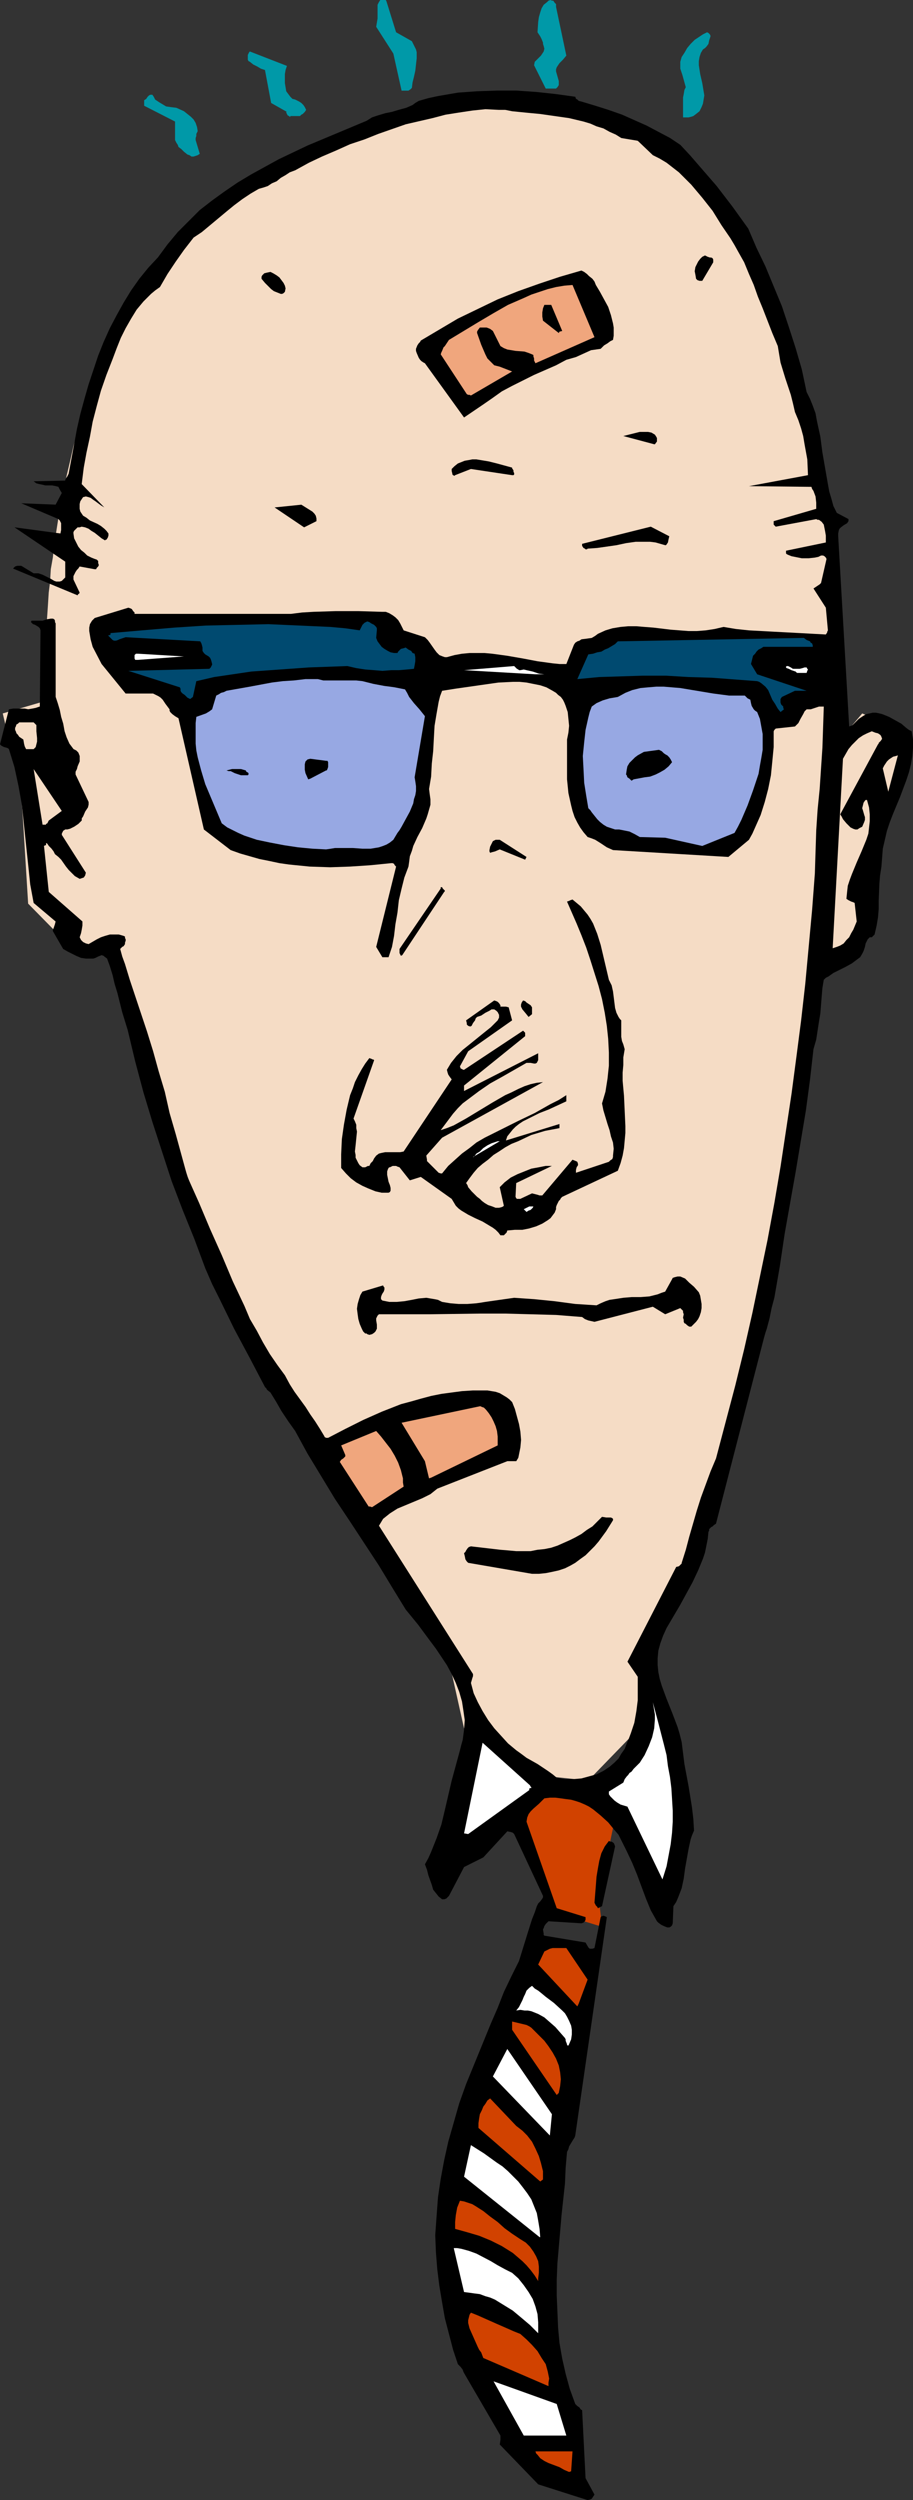 <?xml version="1.0" encoding="UTF-8" standalone="no"?>
<svg
   version="1.0"
   width="56.877mm"
   height="155.668mm"
   id="svg55"
   sodipodi:docname="Shaving Accident.wmf"
   xmlns:inkscape="http://www.inkscape.org/namespaces/inkscape"
   xmlns:sodipodi="http://sodipodi.sourceforge.net/DTD/sodipodi-0.dtd"
   xmlns="http://www.w3.org/2000/svg"
   xmlns:svg="http://www.w3.org/2000/svg">
  <rect width="100%" height="100%" fill="#333333" stroke="none"/>
  <sodipodi:namedview
     id="namedview55"
     pagecolor="#ffffff"
     bordercolor="#000000"
     borderopacity="0.25"
     inkscape:showpageshadow="2"
     inkscape:pageopacity="0.0"
     inkscape:pagecheckerboard="0"
     inkscape:deskcolor="#d1d1d1"
     inkscape:document-units="mm" />
  <defs
     id="defs1">
    <pattern
       id="WMFhbasepattern"
       patternUnits="userSpaceOnUse"
       width="6"
       height="6"
       x="0"
       y="0" />
  </defs>
  <path
     style="fill:#d14200;fill-opacity:1;fill-rule:evenodd;stroke:none"
     d="m 130.112,449.87 11.637,3.555 -0.808,-7.11 3.879,-18.421 -13.254,-7.11 -6.95,2.909 -3.071,4.686 z"
     id="path1" />
  <path
     style="fill:#f5dcc5;fill-opacity:1;fill-rule:evenodd;stroke:none"
     d="m 11.152,164.823 -10.506,3.07 4.364,18.583 1.616,26.178 9.213,9.372 10.829,1.454 v 0 0.162 l 0.162,0.323 0.162,0.485 0.162,0.485 0.162,0.485 0.162,0.646 0.323,0.808 0.162,0.808 0.323,0.97 0.323,1.131 0.323,1.131 0.485,1.131 0.323,1.293 0.97,2.747 0.97,3.07 0.97,3.232 1.131,3.393 1.131,3.555 1.293,3.878 1.293,3.878 1.293,4.04 1.293,4.04 5.819,16.644 2.909,8.08 1.455,4.04 1.455,3.717 1.455,3.717 1.293,3.555 1.293,3.232 1.293,3.07 1.293,2.747 1.293,2.424 0.485,1.293 0.485,0.97 0.485,0.97 0.647,0.97 0.97,1.778 1.293,2.101 1.293,2.101 1.455,2.424 1.455,2.424 1.616,2.747 1.616,2.585 1.778,2.909 3.556,5.817 3.717,6.14 3.717,6.14 3.879,5.979 1.778,2.909 1.778,2.747 1.616,2.909 1.778,2.585 1.616,2.585 1.455,2.424 1.293,2.262 1.293,2.101 1.293,1.939 1.131,1.616 0.808,1.616 0.808,1.131 0.323,0.646 0.323,0.323 0.162,0.485 0.323,0.323 0.162,0.323 v 0.162 h 0.162 v 0.162 l 3.071,13.735 15.355,10.827 13.9,1.454 10.506,-10.827 3.233,-16.805 1.616,-10.665 12.284,-23.269 19.719,-86.128 6.304,-43.306 10.829,-9.372 v -18.26 l 7.435,-16.967 V 171.125 l -7.435,-3.232 -7.92,9.372 v -24.723 l 1.616,-30.864 v 0 l -0.162,-0.162 v -0.323 l -0.162,-0.323 v -0.485 l -0.162,-0.485 -0.162,-0.646 -0.162,-0.646 -0.323,-0.808 -0.162,-0.808 -0.323,-0.97 -0.162,-0.97 -0.647,-2.262 -0.647,-2.585 -0.808,-2.585 -0.808,-2.909 -0.97,-3.07 -0.808,-3.232 -1.131,-3.393 -0.97,-3.393 -2.424,-6.948 -2.263,-7.272 -2.586,-7.11 -1.455,-3.393 -1.293,-3.232 -1.293,-3.232 -1.455,-3.07 -1.293,-2.747 -1.455,-2.747 -1.293,-2.424 -1.455,-2.101 -1.293,-1.939 -0.647,-0.808 -0.647,-0.808 -0.647,-0.646 -0.808,-0.485 -0.647,-0.485 -0.647,-0.485 -2.586,-1.454 -2.748,-1.616 -2.748,-1.778 -2.909,-1.778 -5.98,-3.393 -3.071,-1.616 -2.909,-1.616 -3.071,-1.454 -3.071,-1.293 -2.909,-1.131 -2.909,-0.97 -2.909,-0.485 -1.455,-0.162 -1.455,-0.162 h -1.293 -1.455 l -1.293,0.162 -1.293,0.162 -5.172,0.97 -5.011,0.97 -5.011,0.808 -2.748,0.485 -2.586,0.646 -2.748,0.485 -2.748,0.808 -2.748,0.808 -2.909,0.97 -3.071,1.131 -3.071,1.131 -3.233,1.454 -3.394,1.616 -3.556,1.778 -3.556,1.778 -3.556,1.939 -3.717,1.939 -3.717,2.262 -3.717,2.424 -3.717,2.747 -1.778,1.454 -1.778,1.454 -1.778,1.616 -1.778,1.778 -1.778,1.778 -1.616,2.101 -1.778,1.939 -1.616,2.262 -1.616,2.262 -1.616,2.424 -1.455,2.585 -1.616,2.585 -1.455,2.909 -1.455,2.909 -1.293,3.232 -1.293,3.232 -1.293,3.555 -1.131,3.717 -1.131,3.717 -0.97,3.717 -0.97,3.555 -0.808,3.555 -0.808,3.393 -0.647,3.393 -0.647,3.393 -0.647,3.232 -0.485,3.07 -0.485,3.07 -0.323,3.07 -0.485,2.747 -0.162,2.909 -0.323,2.585 -0.162,2.585 -0.162,2.424 -0.162,2.262 -0.162,2.262 v 2.101 1.939 5.009 1.454 1.131 1.131 l 0.162,0.97 v 0.808 0.646 0.323 z"
     id="path2" />
  <path
     style="fill:#000000;fill-opacity:1;fill-rule:evenodd;stroke:none"
     d="m 138.355,588.353 0.647,-0.162 0.323,-0.162 0.323,-0.485 0.323,-0.485 -2.101,-3.878 -0.808,-15.998 -0.323,-0.162 -0.323,-0.485 -0.485,-0.323 -0.485,-0.485 -1.293,-3.555 -0.97,-3.555 -0.808,-3.555 -0.647,-3.717 -0.323,-3.555 -0.162,-3.878 -0.162,-3.717 v -3.717 l 0.162,-3.878 0.323,-3.717 0.647,-7.595 0.808,-7.433 0.162,-3.717 0.323,-3.717 0.323,-0.646 0.162,-0.646 0.485,-0.808 0.485,-0.808 0.323,-0.485 0.162,-0.485 7.435,-51.386 -0.323,-0.162 -0.485,-0.162 -0.485,0.162 -0.162,0.162 -1.455,7.272 -0.485,0.162 h -0.323 -0.323 l -0.323,-0.323 -0.647,-1.131 -9.698,-1.616 -0.162,-0.162 v -0.323 l -0.162,-0.97 0.162,-0.323 0.162,-0.485 0.323,-0.485 0.647,-0.646 7.758,0.485 0.485,-0.162 0.323,-0.323 0.162,-0.323 v -0.323 -0.323 l -6.788,-2.101 -7.112,-20.36 0.162,-0.97 0.323,-0.808 0.485,-0.646 0.647,-0.646 1.293,-1.131 0.647,-0.646 0.647,-0.646 1.293,-0.162 h 1.293 l 1.293,0.162 1.131,0.162 1.293,0.162 1.131,0.323 0.97,0.323 1.131,0.485 0.97,0.485 0.97,0.646 1.778,1.454 1.778,1.616 1.455,1.778 0.97,1.131 0.647,1.293 1.293,2.585 1.293,2.747 1.131,2.747 2.101,5.656 1.131,2.747 1.455,2.585 0.323,0.323 0.647,0.485 0.647,0.323 0.808,0.323 h 0.485 l 0.323,-0.162 0.323,-0.323 0.162,-0.485 0.162,-4.04 0.647,-0.97 0.485,-1.131 0.808,-2.101 0.485,-2.262 0.323,-2.424 0.808,-4.525 0.485,-2.262 0.323,-0.97 0.485,-1.131 -0.162,-2.747 -0.323,-2.747 -0.808,-5.009 -0.485,-2.585 -0.485,-2.585 -0.323,-2.585 -0.323,-2.585 -0.485,-1.939 -0.485,-1.616 -1.293,-3.393 -1.293,-3.232 -1.131,-3.07 -0.485,-1.616 -0.323,-1.616 -0.162,-1.616 v -1.616 l 0.162,-1.778 0.485,-1.778 0.647,-1.778 0.808,-1.778 3.233,-5.494 2.909,-5.332 1.293,-2.747 1.131,-2.747 0.485,-1.454 0.323,-1.616 0.323,-1.616 0.162,-1.616 0.162,-0.323 v -0.323 l 0.485,-0.485 0.323,-0.162 0.323,-0.323 0.485,-0.323 11.314,-43.791 0.323,-1.131 0.323,-0.97 0.647,-2.424 0.485,-2.424 0.647,-2.424 1.293,-7.433 1.131,-7.595 2.586,-14.543 2.424,-14.543 0.97,-7.272 0.808,-7.11 0.647,-2.262 0.323,-2.101 0.323,-2.101 0.323,-1.939 0.323,-4.04 0.162,-1.939 0.323,-1.939 0.485,-0.485 0.647,-0.323 1.131,-0.808 2.909,-1.454 1.455,-0.808 1.293,-0.97 0.647,-0.485 0.485,-0.808 0.323,-0.646 0.323,-0.97 0.162,-0.808 0.323,-0.646 0.162,-0.323 0.485,-0.485 h 0.323 0.162 l 0.323,-0.323 0.323,-0.323 0.485,-2.101 0.323,-1.939 0.162,-1.939 v -1.939 l 0.162,-4.04 0.162,-1.939 0.323,-2.101 0.162,-2.101 0.162,-2.101 0.485,-2.101 0.485,-2.101 0.647,-1.939 0.808,-2.101 1.616,-3.878 1.455,-3.878 0.647,-1.939 0.485,-1.939 0.323,-1.939 0.162,-1.939 v -1.939 l -0.323,-1.939 -0.323,-0.162 -0.323,-0.162 -0.647,-0.485 -1.131,-0.97 -1.455,-0.808 -1.455,-0.808 -1.616,-0.646 -0.647,-0.162 -0.808,-0.162 h -0.808 l -0.647,0.162 -0.808,0.162 -0.808,0.485 -0.485,0.323 -0.485,0.323 -0.485,0.485 -0.323,0.323 -0.647,0.646 -0.323,0.162 -0.485,0.162 -2.586,-44.761 v -0.162 -0.485 l 0.162,-0.808 0.162,-0.323 0.323,-0.323 0.647,-0.485 0.808,-0.485 0.323,-0.485 v -0.485 l -2.748,-1.454 -0.808,-1.616 -0.485,-1.778 -0.485,-1.616 -0.323,-1.778 -0.647,-3.717 -0.647,-3.717 -0.485,-3.717 -0.808,-3.717 -0.323,-1.778 -0.647,-1.778 -0.647,-1.616 -0.808,-1.616 -1.131,-5.333 -1.455,-5.009 -1.616,-5.009 -1.616,-4.848 -1.94,-4.686 -1.94,-4.686 -2.101,-4.363 -1.94,-4.525 -3.717,-5.171 -3.717,-4.848 -2.101,-2.424 -2.101,-2.424 -2.101,-2.424 -2.263,-2.424 -2.424,-1.616 -2.748,-1.454 -2.748,-1.454 -2.909,-1.293 -2.909,-1.293 -3.233,-1.131 -3.071,-0.97 -3.233,-0.97 -0.647,-0.162 -0.323,-0.323 -0.323,-0.162 -0.162,-0.485 -4.687,-0.646 -4.526,-0.485 -4.687,-0.323 h -4.526 l -4.687,0.162 -4.526,0.323 -4.687,0.808 -2.263,0.485 -2.263,0.646 -0.808,0.485 -0.647,0.485 -1.455,0.646 -1.778,0.485 -1.616,0.485 -1.616,0.323 -1.616,0.485 -1.455,0.485 -1.293,0.808 -6.95,2.909 -6.95,2.909 -3.394,1.616 -3.394,1.616 -3.233,1.778 -3.233,1.778 -3.233,1.939 -3.071,2.101 -2.909,2.101 -2.909,2.262 -2.586,2.585 -2.586,2.585 -2.424,2.909 -2.263,3.07 -2.263,2.424 -2.101,2.585 -1.94,2.747 -1.778,2.909 -1.616,2.909 -1.616,3.07 -1.455,3.232 -1.293,3.232 -1.131,3.393 -1.131,3.393 -0.97,3.393 -0.97,3.555 -0.808,3.555 -0.647,3.555 -1.293,6.948 -0.323,0.646 -0.323,0.485 -0.162,0.323 v 0.162 l -7.435,0.162 0.647,0.485 0.647,0.162 0.808,0.162 0.647,0.162 h 0.808 0.808 l 0.808,0.162 0.647,0.162 0.162,0.323 0.162,0.323 0.485,0.808 -1.455,2.747 -8.081,-0.323 8.728,3.717 0.323,0.323 0.162,0.323 0.162,0.323 v 0.646 0.97 l -0.162,0.808 -10.829,-1.454 11.961,8.08 v 3.717 l -0.485,0.485 -0.323,0.323 -0.485,0.162 H 13.738 13.254 l -0.485,-0.162 -0.808,-0.485 -0.97,-0.485 -0.97,-0.485 -0.97,-0.323 H 8.566 7.92 L 5.011,133.151 H 4.526 4.041 l -0.485,0.162 -0.485,0.485 15.193,6.302 0.162,-0.323 h 0.162 l 0.162,-0.323 -1.455,-3.07 v -0.808 l 0.323,-0.646 0.162,-0.323 0.323,-0.485 0.323,-0.323 0.323,-0.485 3.556,0.646 h 0.323 l 0.162,-0.323 0.323,-0.323 0.162,-0.323 -0.162,-0.485 v -0.485 l -0.323,-0.323 -0.485,-0.162 -0.808,-0.323 -0.97,-0.485 -0.647,-0.646 -0.808,-0.646 -0.647,-0.808 -0.485,-0.97 -0.485,-0.97 -0.162,-1.131 v -0.323 l 0.162,-0.323 0.323,-0.323 0.485,-0.485 h 0.485 l 0.485,-0.162 0.808,0.162 0.808,0.323 0.647,0.485 0.808,0.485 1.616,1.293 0.808,0.485 0.162,-0.162 h 0.162 l 0.323,-0.485 0.162,-0.485 v -0.485 l -0.485,-0.646 -0.485,-0.485 -0.808,-0.646 -0.808,-0.485 -1.778,-0.808 -0.808,-0.646 -0.808,-0.485 -0.323,-0.485 -0.323,-0.485 -0.162,-0.646 v -0.485 -0.646 l 0.162,-0.646 0.323,-0.485 0.323,-0.485 0.647,-0.162 0.647,0.162 0.485,0.162 0.647,0.485 0.485,0.323 0.647,0.485 0.647,0.485 0.808,0.485 -5.334,-5.494 0.485,-3.878 0.647,-3.555 0.808,-3.717 0.647,-3.555 0.97,-3.717 0.97,-3.555 1.293,-3.717 1.455,-3.717 0.97,-2.585 0.97,-2.424 1.131,-2.262 1.293,-2.262 1.293,-2.101 1.616,-1.939 1.778,-1.778 0.97,-0.808 1.131,-0.808 1.778,-3.07 1.94,-2.909 1.94,-2.747 2.263,-2.909 1.94,-1.293 1.94,-1.616 3.879,-3.232 1.778,-1.454 1.94,-1.454 1.94,-1.293 1.94,-1.131 1.131,-0.323 0.97,-0.323 0.97,-0.646 1.131,-0.485 0.97,-0.808 1.131,-0.646 0.97,-0.646 1.293,-0.485 3.233,-1.778 3.071,-1.454 3.394,-1.454 3.233,-1.454 3.394,-1.131 1.616,-0.646 1.616,-0.646 3.233,-1.131 3.233,-1.131 6.304,-1.454 3.071,-0.808 3.071,-0.485 3.233,-0.485 3.071,-0.323 3.233,0.162 h 1.455 l 1.616,0.323 3.233,0.323 3.394,0.323 3.394,0.485 3.394,0.485 3.394,0.808 1.616,0.485 1.455,0.646 1.616,0.485 1.455,0.808 1.455,0.646 1.293,0.808 3.879,0.646 3.556,3.393 1.616,0.808 1.616,0.97 1.455,1.131 1.455,1.131 1.455,1.454 1.455,1.454 2.586,3.07 2.424,3.07 2.101,3.393 2.101,3.07 0.97,1.616 0.808,1.454 1.455,2.585 1.131,2.747 1.131,2.585 0.97,2.747 1.131,2.747 1.131,2.909 1.131,2.909 1.293,3.07 0.323,1.939 0.323,1.939 1.131,3.717 1.293,3.878 0.485,1.939 0.485,2.101 0.808,1.939 0.647,1.939 0.485,1.778 0.323,1.939 0.323,1.778 0.323,1.778 0.162,3.717 -13.9,2.585 14.708,0.162 0.162,0.485 0.323,0.485 0.485,1.293 0.162,1.454 v 1.454 l -10.021,2.909 v 0.485 0.323 l 0.162,0.162 0.323,0.323 9.536,-1.778 0.323,0.162 h 0.323 l 0.647,0.485 0.485,0.646 0.162,0.808 0.162,0.808 0.162,0.97 v 1.616 l -9.374,1.939 v 0.323 0.323 l 0.162,0.162 0.323,0.162 0.808,0.323 0.808,0.162 1.616,0.323 h 1.616 l 1.455,-0.162 0.808,-0.162 0.647,-0.323 h 0.485 l 0.323,0.162 0.323,0.323 0.162,0.323 -1.293,5.656 -0.323,0.323 -0.485,0.323 -0.97,0.646 2.909,4.525 0.485,5.333 -0.162,0.323 v 0.162 l -0.323,0.485 -5.98,-0.323 -3.071,-0.162 -3.071,-0.162 -5.98,-0.323 -3.071,-0.323 -2.909,-0.485 -2.101,0.485 -2.101,0.323 -2.101,0.162 h -1.94 l -4.202,-0.323 -4.041,-0.485 -2.101,-0.162 -1.94,-0.162 h -1.94 l -1.778,0.162 -1.94,0.323 -1.616,0.485 -1.778,0.808 -0.647,0.485 -0.808,0.485 -1.131,0.162 -1.293,0.162 -0.485,0.323 -0.485,0.162 -0.485,0.323 -0.323,0.485 -1.778,4.525 h -1.616 l -1.616,-0.162 -3.556,-0.485 -3.394,-0.646 -3.717,-0.646 -3.556,-0.485 -1.778,-0.162 h -1.778 -1.778 l -1.778,0.162 -1.778,0.323 -1.778,0.485 h -0.485 l -0.485,-0.162 -0.808,-0.323 -0.647,-0.646 -0.485,-0.646 -1.131,-1.616 -0.485,-0.646 -0.647,-0.646 -5.011,-1.616 -0.808,-1.616 -0.485,-0.808 -0.647,-0.646 -0.647,-0.485 -0.808,-0.485 -0.808,-0.323 H 90.028 L 84.371,143.816 h -5.334 l -5.172,0.162 -2.748,0.162 -2.586,0.323 h -36.852 v -0.323 l -0.323,-0.323 -0.323,-0.485 -0.323,-0.162 -0.485,-0.162 -7.92,2.424 -0.647,0.646 -0.485,0.808 -0.162,0.808 v 0.808 l 0.162,0.97 0.162,0.97 0.485,1.778 2.101,4.04 5.657,6.948 h 6.465 l 0.647,0.323 0.647,0.323 0.485,0.323 0.485,0.485 0.647,0.97 0.97,1.293 v 0.323 l 0.162,0.323 0.485,0.485 0.647,0.485 0.808,0.485 5.98,26.178 6.304,4.848 2.263,0.808 2.263,0.646 2.263,0.646 2.424,0.485 2.263,0.485 2.263,0.323 4.849,0.485 4.849,0.162 4.687,-0.162 4.849,-0.323 4.849,-0.485 h 0.323 l 0.323,0.162 0.162,0.323 0.323,0.323 -4.687,18.906 1.455,2.424 h 1.455 l 0.808,-2.424 0.485,-2.585 0.323,-2.747 0.485,-2.747 0.323,-2.909 0.647,-2.747 0.647,-2.585 0.485,-1.293 0.485,-1.293 0.162,-1.131 0.162,-1.293 0.485,-1.293 0.323,-1.131 0.97,-2.101 1.131,-2.101 0.97,-2.262 0.323,-0.97 0.323,-1.131 0.323,-1.131 v -1.293 l -0.162,-1.131 -0.162,-1.293 0.485,-2.909 0.162,-3.07 0.323,-2.909 0.162,-3.07 0.162,-2.909 0.485,-2.909 0.485,-2.747 0.323,-1.293 0.485,-1.293 3.071,-0.485 3.394,-0.485 3.394,-0.485 3.394,-0.485 3.394,-0.162 h 1.616 l 1.616,0.162 1.616,0.323 1.616,0.323 1.455,0.485 1.455,0.808 0.808,0.485 0.485,0.485 0.647,0.485 0.485,0.646 0.323,0.646 0.323,0.808 0.485,1.454 0.162,1.616 0.162,1.616 -0.162,1.616 -0.323,1.616 v 6.302 3.07 l 0.323,3.232 0.323,1.454 0.323,1.454 0.323,1.293 0.485,1.454 0.647,1.293 0.647,1.131 0.808,1.131 0.97,1.131 0.97,0.323 0.808,0.323 1.293,0.808 1.455,0.97 1.455,0.646 27.154,1.616 4.849,-4.04 0.808,-1.454 0.647,-1.454 1.293,-2.909 0.97,-3.07 0.808,-3.07 0.647,-3.232 0.323,-3.232 0.323,-3.393 v -3.232 -0.323 -0.162 l 0.162,-0.323 0.323,-0.323 4.526,-0.485 0.323,-0.323 0.485,-0.485 0.485,-0.97 0.647,-1.131 0.323,-0.646 0.485,-0.485 h 0.97 l 0.485,-0.162 0.485,-0.162 0.97,-0.323 h 0.485 0.647 l -0.162,4.848 -0.162,4.848 -0.647,9.695 -0.485,4.848 -0.323,4.848 -0.162,5.009 -0.162,5.171 -0.647,8.564 -0.808,8.726 -0.808,8.726 -0.97,8.564 -1.131,8.726 -1.131,8.564 -1.293,8.564 -1.293,8.564 -1.455,8.564 -1.616,8.726 -1.778,8.564 -1.778,8.564 -1.94,8.564 -2.101,8.564 -2.263,8.564 -2.263,8.564 -1.293,3.07 -1.131,3.07 -1.131,3.07 -0.97,3.07 -1.778,6.14 -0.808,3.07 -0.97,3.07 v 0.162 l -0.323,0.323 -0.323,0.323 -0.647,0.162 -11.476,22.3 2.424,3.555 v 2.747 2.747 l -0.323,2.585 -0.485,2.747 -0.808,2.424 -0.485,1.293 -0.485,1.131 -0.485,1.293 -0.808,1.131 -0.647,1.131 -0.97,0.97 -1.131,0.97 -1.455,0.97 -1.616,0.808 -1.778,0.485 -1.778,0.485 -1.94,0.162 h -1.94 l -1.94,-0.323 -0.97,-0.808 -1.131,-0.808 -2.424,-1.616 -2.586,-1.454 -1.293,-0.97 -1.131,-0.808 -1.94,-1.616 -1.616,-1.778 -1.616,-1.778 -1.455,-1.939 -1.293,-2.101 -1.131,-2.101 -0.97,-2.101 -0.647,-2.424 0.323,-1.131 0.162,-0.485 v -0.485 l -22.143,-34.904 0.485,-0.808 0.485,-0.808 0.808,-0.646 0.808,-0.646 1.778,-1.131 1.94,-0.808 1.94,-0.808 1.94,-0.808 1.94,-0.97 0.808,-0.646 0.808,-0.646 16.486,-6.464 h 2.101 l 0.485,-0.808 0.162,-0.808 0.162,-0.808 0.162,-0.808 0.162,-1.778 -0.162,-1.939 -0.323,-1.778 -0.485,-1.778 -0.485,-1.778 -0.647,-1.616 -0.647,-0.646 -0.647,-0.485 -0.808,-0.485 -0.808,-0.485 -0.97,-0.323 -0.97,-0.162 -0.97,-0.162 h -0.97 -2.424 l -2.586,0.162 -2.424,0.323 -2.424,0.323 -2.424,0.485 -2.424,0.646 -2.263,0.646 -2.424,0.646 -4.526,1.778 -4.364,1.939 -4.202,2.101 -4.041,2.101 h -0.162 -0.323 l -0.323,-0.162 -0.162,-0.323 -0.97,-1.616 -1.131,-1.778 -1.131,-1.616 -1.131,-1.778 -2.586,-3.555 -1.131,-1.778 -1.131,-2.101 -1.778,-2.424 -1.778,-2.585 -1.616,-2.747 -1.455,-2.747 -1.616,-2.747 -1.293,-3.07 -2.748,-5.817 -2.586,-6.14 -2.748,-6.14 -2.586,-6.14 -2.748,-6.14 -2.748,-10.019 -1.455,-5.009 -1.131,-5.009 -1.455,-4.848 -1.293,-4.686 -1.455,-4.686 -1.455,-4.363 -1.293,-3.878 -1.293,-3.878 -1.131,-3.717 -0.647,-1.778 -0.485,-1.778 0.323,-0.323 0.162,-0.162 0.323,-0.162 0.323,-0.485 v -0.323 l 0.162,-0.485 v -0.323 l -0.162,-0.323 v -0.323 l -0.323,-0.162 -1.131,-0.323 h -1.131 -0.97 l -1.131,0.323 -0.97,0.323 -0.97,0.485 -1.94,1.131 -0.647,-0.162 -0.647,-0.323 -0.485,-0.485 -0.323,-0.646 0.323,-0.97 0.162,-0.808 0.162,-0.97 v -0.97 l -7.92,-6.948 -1.131,-10.827 0.323,-0.162 h 0.162 v -0.323 -0.162 h 0.162 l 0.162,0.162 0.323,0.485 0.323,0.323 0.323,0.323 0.485,0.646 0.323,0.646 0.808,0.646 0.647,0.646 1.131,1.616 0.647,0.808 0.808,0.808 0.647,0.646 1.131,0.646 0.485,-0.162 0.485,-0.162 0.323,-0.485 0.162,-0.646 -5.657,-8.888 v -0.323 l 0.162,-0.323 0.162,-0.323 0.485,-0.323 h 0.485 l 0.647,-0.162 0.97,-0.485 0.97,-0.646 0.808,-0.808 v -0.485 l 0.323,-0.485 0.485,-1.131 0.647,-0.97 0.162,-0.646 v -0.646 l -3.071,-6.464 v -0.646 l 0.323,-0.646 0.162,-0.646 0.485,-1.131 v -0.646 -0.646 l -0.323,-0.808 -0.162,-0.162 -0.323,-0.323 -0.323,-0.162 -0.323,-0.162 -0.485,-0.646 -0.485,-0.646 -0.647,-1.454 -0.485,-1.454 -0.323,-1.778 -0.485,-1.616 -0.323,-1.616 -0.485,-1.616 -0.485,-1.454 v -17.29 l -0.162,-0.323 v -0.323 l -0.162,-0.323 -0.323,-0.162 h -0.485 l -0.97,0.162 -0.97,0.323 H 7.435 l -0.162,0.323 0.162,0.162 0.323,0.323 0.485,0.162 0.808,0.485 0.323,0.323 0.162,0.485 -0.162,17.937 -0.97,0.323 -0.808,0.162 -0.97,0.162 -0.808,-0.162 H 3.879 3.071 L 2.101,166.924 0,175.165 l 0.162,0.162 0.162,0.162 0.647,0.323 0.647,0.162 0.323,0.162 0.162,0.162 0.647,2.101 0.647,2.101 0.485,2.262 0.485,2.262 0.808,4.525 0.485,4.686 0.485,4.686 0.485,4.525 0.485,4.686 0.808,4.363 5.172,4.363 -0.162,0.646 -0.162,0.485 -0.162,0.485 -0.162,0.323 v 0.323 l 2.424,4.201 1.131,0.646 0.97,0.485 0.97,0.485 1.131,0.485 1.131,0.162 h 1.131 0.647 l 0.485,-0.162 0.647,-0.323 0.808,-0.323 0.485,0.162 0.162,0.162 0.647,0.485 0.647,1.778 0.647,2.101 0.485,2.101 0.647,2.101 1.131,4.525 0.647,2.101 0.647,2.101 1.778,7.433 1.94,7.272 2.101,6.948 2.263,6.948 2.263,6.948 2.586,6.787 2.748,6.787 2.586,6.948 1.616,3.717 1.778,3.555 3.394,6.948 3.717,6.948 3.556,6.787 0.323,0.323 0.162,0.323 0.808,0.646 1.293,2.101 1.293,2.262 1.616,2.424 1.616,2.262 2.909,5.333 3.233,5.332 3.233,5.333 3.556,5.333 6.788,10.342 3.233,5.333 3.071,5.009 1.455,1.778 1.455,1.778 2.748,3.717 1.455,1.939 1.293,1.939 1.293,1.939 1.131,2.101 0.97,2.101 0.808,2.101 0.647,2.262 0.323,2.101 0.323,2.262 -0.162,2.262 -0.323,2.424 -0.323,1.131 -0.323,1.293 -0.97,3.555 -0.97,3.555 -1.616,6.948 -0.808,3.393 -1.131,3.232 -1.293,3.232 -0.647,1.454 -0.808,1.454 0.485,1.293 0.323,1.293 0.808,2.262 0.323,1.131 0.647,0.808 0.647,0.808 0.808,0.646 h 0.485 l 0.485,-0.162 0.323,-0.323 0.323,-0.323 3.556,-6.787 4.526,-2.262 5.657,-6.14 0.808,0.162 0.485,0.162 0.323,0.323 6.788,14.543 v 0.323 l -0.162,0.323 -0.485,0.646 -0.485,0.485 -0.323,0.646 -0.485,1.454 -0.647,1.616 -0.97,3.07 -2.101,6.787 -1.778,3.555 -1.778,3.717 -1.455,3.717 -1.616,3.717 -2.909,7.11 -2.909,7.11 -1.616,4.525 -1.293,4.525 -1.293,4.525 -0.97,4.363 -0.808,4.363 -0.647,4.363 -0.323,4.363 -0.323,4.525 0.162,4.04 0.323,4.04 0.485,3.878 0.647,3.878 0.647,3.717 0.97,3.717 0.97,3.717 1.131,3.393 0.647,0.646 0.485,0.646 0.162,0.485 0.162,0.323 8.566,14.705 v 0.97 l -0.162,1.131 9.051,9.372 z"
     id="path3" />
  <path
     style="fill:#d14200;fill-opacity:1;fill-rule:evenodd;stroke:none"
     d="m 133.991,581.728 0.485,-0.162 0.323,-4.686 h -8.728 l 0.162,0.485 0.323,0.323 0.647,0.808 0.97,0.646 0.97,0.485 2.586,0.97 1.131,0.646 z"
     id="path4" />
  <path
     style="fill:#ffffff;fill-opacity:1;fill-rule:evenodd;stroke:none"
     d="m 123.97,573.164 h 9.374 l -2.263,-7.433 -14.87,-5.332 7.112,12.766 z"
     id="path5" />
  <path
     style="fill:#d14200;fill-opacity:1;fill-rule:evenodd;stroke:none"
     d="m 129.142,561.529 v -0.808 l 0.162,-0.97 -0.162,-0.808 -0.162,-0.808 -0.485,-1.778 -0.97,-1.454 -0.97,-1.616 -1.293,-1.454 -1.293,-1.293 -1.455,-1.293 -1.616,-0.646 -1.455,-0.646 -2.586,-1.131 -2.909,-1.293 -1.455,-0.646 -1.616,-0.646 -0.323,0.485 -0.162,0.646 -0.162,0.646 v 0.646 l 0.162,0.646 0.162,0.646 0.647,1.454 0.647,1.454 0.647,1.454 0.323,0.646 0.485,0.646 0.485,1.293 z"
     id="path6" />
  <path
     style="fill:#ffffff;fill-opacity:1;fill-rule:evenodd;stroke:none"
     d="m 126.717,548.44 v -1.939 l -0.162,-1.939 -0.485,-1.778 -0.647,-1.778 -0.97,-1.616 -1.131,-1.616 -1.293,-1.616 -1.455,-1.293 -1.616,-0.808 -1.778,-0.97 -1.616,-0.97 -3.394,-1.778 -1.778,-0.646 -1.778,-0.485 -0.97,-0.162 h -0.808 l 2.424,10.342 1.293,0.162 1.131,0.162 1.293,0.162 1.293,0.485 1.131,0.323 1.131,0.485 2.101,1.293 2.101,1.293 1.94,1.616 2.101,1.778 1.94,1.939 z"
     id="path7" />
  <path
     style="fill:#d14200;fill-opacity:1;fill-rule:evenodd;stroke:none"
     d="m 126.717,536.159 0.162,-1.293 v -1.454 l -0.162,-1.293 -0.485,-1.131 -0.647,-1.131 -0.808,-1.131 -0.97,-0.97 -1.293,-0.808 -1.94,-1.293 -1.778,-1.293 -1.616,-1.454 -1.778,-1.293 -1.616,-1.293 -1.778,-1.131 -0.808,-0.485 -0.97,-0.323 -0.97,-0.323 -0.97,-0.162 -0.323,0.808 -0.323,0.808 -0.323,1.778 -0.162,1.616 v 1.616 l 2.909,0.808 2.748,0.808 2.748,1.131 2.586,1.293 1.293,0.808 1.293,0.808 1.131,0.97 1.131,0.97 0.97,0.97 0.97,1.131 0.97,1.293 0.808,1.293 z"
     id="path8" />
  <path
     style="fill:#ffffff;fill-opacity:1;fill-rule:evenodd;stroke:none"
     d="m 127.202,526.464 -0.162,-1.939 -0.323,-1.939 -0.323,-1.778 -0.647,-1.616 -0.647,-1.616 -0.97,-1.454 -0.97,-1.293 -1.131,-1.454 -1.131,-1.131 -1.293,-1.293 -1.293,-1.131 -1.455,-0.97 -2.909,-2.101 -3.071,-1.939 -1.616,7.433 17.779,14.22 z"
     id="path9" />
  <path
     style="fill:#d14200;fill-opacity:1;fill-rule:evenodd;stroke:none"
     d="m 127.849,512.89 v -1.939 l -0.485,-1.939 -0.485,-1.616 -0.808,-1.778 -0.808,-1.616 -1.131,-1.454 -1.131,-1.131 -1.455,-1.131 -6.142,-6.464 -0.647,0.485 -0.485,0.808 -0.485,0.646 -0.323,0.808 -0.485,0.97 -0.162,0.97 -0.162,1.131 v 1.131 l 14.547,12.604 z"
     id="path10" />
  <path
     style="fill:#ffffff;fill-opacity:1;fill-rule:evenodd;stroke:none"
     d="m 129.465,502.548 0.485,-5.009 -10.506,-15.351 -3.394,6.464 z"
     id="path11" />
  <path
     style="fill:#d14200;fill-opacity:1;fill-rule:evenodd;stroke:none"
     d="m 131.566,492.53 0.162,-0.808 0.162,-0.808 0.162,-1.616 -0.162,-1.616 -0.323,-1.616 -0.647,-1.616 -0.808,-1.454 -0.97,-1.454 -0.97,-1.293 -1.131,-1.131 -1.131,-1.131 -0.808,-0.808 -0.485,-0.323 -0.647,-0.323 -3.394,-0.808 v 1.939 l 10.506,15.351 z"
     id="path12" />
  <path
     style="fill:#ffffff;fill-opacity:1;fill-rule:evenodd;stroke:none"
     d="m 133.991,481.057 0.485,-1.131 0.162,-1.131 v -1.131 l -0.162,-0.97 -0.485,-1.131 -0.485,-0.97 -0.485,-0.808 -0.647,-0.646 -1.94,-1.778 -1.94,-1.454 -0.97,-0.808 -0.808,-0.646 -0.808,-0.485 -0.323,-0.323 -0.323,-0.323 -0.647,0.485 -0.647,0.646 -0.323,0.808 -0.323,0.646 -0.323,0.808 -0.485,0.97 -0.323,0.646 -0.647,0.808 0.97,-0.162 0.97,0.162 h 0.808 l 0.808,0.162 0.808,0.323 0.808,0.323 1.455,0.808 1.293,1.131 1.293,1.131 2.263,2.585 0.162,0.323 v 0.323 l 0.323,0.808 v 0.162 l 0.162,0.162 h 0.162 z"
     id="path13" />
  <path
     style="fill:#d14200;fill-opacity:1;fill-rule:evenodd;stroke:none"
     d="m 136.254,471.523 2.101,-5.656 -5.011,-7.433 h -1.293 -1.293 -0.647 l -0.647,0.162 -0.647,0.323 -0.647,0.323 -1.455,3.07 9.213,9.857 z"
     id="path14" />
  <path
     style="fill:#000000;fill-opacity:1;fill-rule:evenodd;stroke:none"
     d="m 141.426,448.739 0.323,-0.162 3.071,-14.058 -0.162,-0.485 -0.162,-0.323 -0.485,-0.323 h -0.323 l -0.323,-0.162 -0.97,1.293 -0.808,1.616 -0.485,1.778 -0.323,1.778 -0.323,1.939 -0.162,2.101 -0.323,4.04 0.323,0.646 0.323,0.323 0.162,0.323 v 0 z"
     id="path15" />
  <path
     style="fill:#ffffff;fill-opacity:1;fill-rule:evenodd;stroke:none"
     d="m 156.134,441.79 0.808,-2.585 0.485,-2.585 0.485,-2.585 0.323,-2.747 0.162,-2.585 v -2.585 l -0.162,-2.747 -0.162,-2.585 -0.323,-2.585 -0.485,-2.585 -0.323,-2.585 -0.647,-2.585 -1.293,-5.009 -1.293,-4.848 0.162,0.97 0.162,0.97 0.162,0.97 v 1.131 l -0.162,2.101 -0.485,2.101 -0.808,2.101 -0.97,2.101 -1.131,1.778 -0.808,0.808 -0.647,0.646 -0.485,0.646 -0.485,0.323 -0.323,0.485 -0.323,0.323 -0.485,0.646 -0.323,0.808 -3.394,2.101 v 0.646 l 0.323,0.485 0.485,0.485 0.485,0.485 0.647,0.485 0.808,0.485 1.616,0.485 8.243,17.129 z"
     id="path16" />
  <path
     style="fill:#ffffff;fill-opacity:1;fill-rule:evenodd;stroke:none"
     d="m 110.231,431.61 14.385,-10.342 v -0.323 l 0.162,-0.162 h 0.162 0.162 v -0.162 l -0.162,-0.162 -0.162,-0.323 -11.152,-10.019 -4.364,21.33 z"
     id="path17" />
  <path
     style="fill:#000000;fill-opacity:1;fill-rule:evenodd;stroke:none"
     d="m 125.263,370.367 h 1.616 l 1.616,-0.162 1.616,-0.323 1.455,-0.323 1.455,-0.485 1.293,-0.646 1.131,-0.646 1.293,-0.97 1.131,-0.808 1.131,-1.131 0.97,-0.97 0.97,-1.131 1.778,-2.424 1.616,-2.585 v -0.323 l -0.162,-0.162 -0.323,-0.162 h -0.323 -0.808 l -0.97,-0.162 -1.131,1.131 -1.131,1.131 -1.293,0.808 -1.293,0.97 -1.455,0.808 -1.293,0.646 -1.455,0.646 -1.455,0.646 -1.455,0.485 -1.616,0.323 -1.616,0.162 -1.616,0.323 h -1.616 -1.778 l -1.778,-0.162 -1.94,-0.162 -6.95,-0.808 -0.485,0.162 -0.323,0.323 -0.323,0.485 -0.162,0.323 -0.323,0.323 0.162,0.646 0.162,0.808 0.323,0.485 0.323,0.323 z"
     id="path18" />
  <path
     style="fill:#f0a67d;fill-opacity:1;fill-rule:evenodd;stroke:none"
     d="m 87.603,354.692 7.435,-4.848 -0.162,-0.97 v -0.97 l -0.485,-1.939 -0.647,-1.778 -0.808,-1.616 -0.97,-1.616 -1.131,-1.454 -1.131,-1.454 -1.131,-1.293 -8.243,3.393 0.97,2.262 v 0.323 l -0.162,0.162 -0.323,0.323 -0.485,0.323 -0.323,0.485 6.788,10.503 h 0.323 z"
     id="path19" />
  <path
     style="fill:#f0a67d;fill-opacity:1;fill-rule:evenodd;stroke:none"
     d="m 101.503,347.744 15.678,-7.595 v -0.97 -1.131 l -0.162,-1.293 -0.323,-1.131 -0.485,-1.131 -0.485,-0.97 -0.647,-0.97 -0.647,-0.808 -0.485,-0.485 -0.485,-0.162 -0.323,-0.162 h -0.162 l -18.426,3.878 5.495,9.049 0.97,4.04 z"
     id="path20" />
  <path
     style="fill:#000000;fill-opacity:1;fill-rule:evenodd;stroke:none"
     d="m 86.957,314.133 0.647,-0.162 0.485,-0.323 0.323,-0.323 0.162,-0.323 0.162,-0.323 v -0.97 l -0.162,-0.97 v -0.485 l 0.162,-0.323 0.162,-0.323 0.323,-0.323 H 101.18 l 11.799,-0.162 h 5.98 l 5.98,0.162 5.98,0.162 6.142,0.485 0.647,0.485 0.808,0.323 1.455,0.323 13.739,-3.555 2.909,1.778 3.556,-1.454 0.323,0.323 0.323,0.323 v 0.323 l 0.162,0.485 -0.162,0.808 0.162,0.485 v 0.485 l 0.162,0.323 0.323,0.162 0.323,0.323 0.485,0.323 h 0.485 l 0.323,-0.323 0.323,-0.323 0.485,-0.485 0.485,-0.646 0.323,-0.646 0.323,-0.97 0.162,-0.97 v -0.97 l -0.162,-0.97 -0.162,-0.97 -0.323,-0.808 -1.131,-1.293 -1.131,-0.97 -0.97,-0.97 -1.131,-0.485 h -0.647 l -0.647,0.162 -0.485,0.162 -0.162,0.323 -1.616,2.909 -0.97,0.323 -0.808,0.323 -1.94,0.485 -2.101,0.162 h -2.101 l -1.94,0.162 -2.101,0.323 -1.131,0.162 -0.97,0.323 -1.131,0.485 -0.97,0.485 -5.011,-0.323 -4.849,-0.646 -4.849,-0.485 -4.687,-0.323 -4.526,0.646 -2.263,0.323 -0.97,0.162 -1.131,0.162 -2.101,0.162 h -2.101 l -1.94,-0.162 -1.94,-0.323 -0.97,-0.485 -0.808,-0.162 -0.97,-0.162 -0.97,-0.162 -1.778,0.162 -1.616,0.323 -1.778,0.323 -1.778,0.162 h -1.778 l -0.808,-0.162 -0.808,-0.162 -0.323,-0.323 v -0.162 -0.323 l 0.162,-0.485 0.162,-0.323 0.323,-0.485 0.162,-0.485 v -0.485 l -0.162,-0.162 -0.162,-0.323 -4.849,1.454 -0.485,0.808 -0.323,0.97 -0.323,1.131 -0.162,1.131 0.162,1.293 0.162,1.131 0.323,1.131 0.485,1.131 0.162,0.323 0.162,0.323 0.323,0.323 0.162,0.162 h 0.162 0.162 l 0.162,0.162 z"
     id="path21" />
  <path
     style="fill:#000000;fill-opacity:1;fill-rule:evenodd;stroke:none"
     d="m 117.828,290.702 h 0.485 0.323 l 0.323,-0.323 0.323,-0.323 0.162,-0.485 1.778,-0.162 h 1.778 l 1.616,-0.323 1.616,-0.485 1.455,-0.646 1.293,-0.808 0.647,-0.485 0.485,-0.646 0.485,-0.646 0.323,-0.808 v -0.485 l 0.162,-0.485 0.323,-0.646 0.162,-0.323 0.323,-0.323 0.162,-0.323 0.323,-0.323 13.092,-6.14 0.647,-1.778 0.485,-1.778 0.323,-1.778 0.162,-1.778 0.162,-1.778 v -1.616 l -0.162,-3.555 -0.162,-3.555 -0.323,-3.555 v -1.939 l 0.162,-1.778 v -1.778 l 0.323,-1.939 -0.323,-1.131 -0.323,-0.808 -0.162,-0.97 v -0.808 -1.454 -0.808 -0.808 l -0.323,-0.323 -0.323,-0.485 -0.485,-0.97 -0.323,-1.131 -0.162,-1.293 -0.162,-1.293 -0.162,-1.293 -0.323,-1.454 -0.647,-1.293 -1.293,-5.494 -0.647,-2.747 -0.808,-2.585 -0.97,-2.424 -0.647,-1.131 -0.647,-0.97 -0.808,-0.97 -0.808,-0.97 -0.97,-0.808 -0.97,-0.808 -0.485,0.162 -0.323,0.162 -0.485,0.162 1.131,2.585 1.131,2.585 1.131,2.747 1.131,2.909 0.97,2.909 0.97,3.07 0.97,3.07 0.808,3.07 0.647,3.232 0.485,3.07 0.323,3.07 0.162,3.232 v 3.07 l -0.323,3.07 -0.485,3.07 -0.808,2.747 0.323,1.616 0.485,1.616 0.485,1.616 0.485,1.454 0.323,1.454 0.485,1.454 0.162,1.454 -0.162,1.616 v 0.323 l -0.162,0.485 -0.485,0.323 -0.323,0.323 -7.758,2.585 v -0.485 -0.162 l 0.162,-0.646 0.323,-0.485 v -0.323 l -0.162,-0.485 v 0 l -0.323,-0.162 -0.808,-0.323 -7.112,8.403 h -0.647 l -0.485,-0.162 -0.647,-0.162 -0.647,-0.162 -2.748,1.293 h -0.485 -0.323 l -0.162,-0.162 -0.162,-0.323 0.162,-3.232 8.405,-4.04 h -1.455 l -1.616,0.323 -1.778,0.323 -1.616,0.646 -1.616,0.646 -1.616,0.808 -1.455,1.131 -1.131,1.131 0.97,4.363 -0.162,0.162 -0.323,0.162 -0.647,0.162 h -0.808 l -0.808,-0.323 -0.97,-0.323 -0.808,-0.485 -0.647,-0.485 -0.485,-0.485 -0.647,-0.485 -0.485,-0.485 -0.808,-0.808 -0.808,-0.97 -0.162,-0.485 -0.323,-0.485 0.808,-1.131 0.97,-1.293 0.97,-1.131 1.131,-0.97 1.293,-0.97 1.293,-1.131 1.293,-0.808 1.455,-0.97 1.455,-0.808 1.616,-0.646 3.071,-1.454 3.233,-0.97 3.394,-0.646 v -0.97 l -12.607,3.878 0.323,-0.97 0.647,-0.808 0.647,-0.808 0.647,-0.646 0.808,-0.646 0.97,-0.646 1.94,-0.97 1.94,-0.97 2.101,-0.808 2.101,-0.97 2.101,-0.97 v -1.454 l -1.778,1.131 -1.94,0.97 -3.717,2.101 -4.041,1.939 -3.879,1.939 -3.879,1.939 -1.94,1.131 -1.616,1.293 -1.778,1.293 -1.616,1.454 -1.616,1.454 -1.455,1.778 h -0.323 l -0.485,-0.162 -0.323,-0.323 -0.323,-0.323 -0.485,-0.485 -0.485,-0.485 -0.485,-0.485 -0.485,-0.485 -0.162,-0.162 v -0.323 l -0.162,-0.97 3.717,-4.201 23.76,-13.089 -1.455,0.162 -1.455,0.323 -1.455,0.485 -1.455,0.646 -1.616,0.808 -1.455,0.646 -3.071,1.778 -6.142,3.717 -2.909,1.616 -1.616,0.646 -1.455,0.485 0.97,-1.293 0.97,-1.293 0.97,-1.293 1.131,-1.293 1.131,-1.131 1.293,-0.97 2.586,-1.939 2.586,-1.778 2.909,-1.616 5.657,-3.232 h 0.485 0.485 l 0.808,0.162 h 0.323 l 0.323,-0.162 0.162,-0.323 0.162,-0.323 v -1.616 l -17.456,8.888 v -0.162 -0.162 -0.808 -0.162 L 123.646,243.841 v -0.323 -0.485 l -0.162,-0.162 -0.323,-0.323 -13.9,9.211 h -0.162 l -0.323,-0.162 -0.323,-0.162 -0.162,-0.485 1.94,-3.555 10.344,-7.272 -0.808,-3.07 -0.647,-0.162 h -1.293 v -0.323 l -0.323,-0.485 -0.323,-0.323 -0.323,-0.162 -0.485,-0.162 -6.627,4.686 0.162,0.646 v 0.323 l 0.323,0.323 0.485,0.162 0.323,-0.162 0.162,-0.323 0.162,-0.323 0.485,-0.646 0.162,-0.485 0.323,-0.323 0.485,-0.162 0.485,-0.162 0.97,-0.646 0.97,-0.485 0.485,-0.323 h 0.647 l 0.485,0.323 0.323,0.323 0.162,0.323 0.162,0.323 v 0.323 0.323 l -0.162,0.323 -0.162,0.323 -1.616,1.616 -1.616,1.293 -3.394,2.747 -1.616,1.293 -1.455,1.454 -0.647,0.808 -0.647,0.808 -0.485,0.808 -0.485,0.808 0.162,0.646 0.162,0.485 0.323,0.485 0.485,0.646 -11.314,16.967 -0.808,0.162 h -0.808 -2.748 l -0.808,0.162 -0.647,0.162 -0.647,0.485 -0.485,0.646 -0.323,0.646 -0.485,0.485 -0.323,0.646 h -0.323 l -0.323,0.162 -0.323,0.162 h -0.647 l -0.647,-0.485 -0.323,-0.485 -0.323,-0.646 -0.323,-0.646 v -0.646 l -0.162,-0.808 0.162,-1.454 0.162,-1.616 0.162,-1.616 -0.162,-0.808 v -0.808 l -0.323,-0.808 -0.323,-0.646 4.849,-13.735 -0.162,-0.162 h -0.162 l -0.323,-0.162 -0.485,-0.162 -0.97,1.293 -0.808,1.293 -0.808,1.454 -0.808,1.616 -0.485,1.454 -0.647,1.616 -0.808,3.393 -0.647,3.555 -0.485,3.393 -0.162,3.555 v 3.232 l 1.131,1.293 1.131,1.131 1.293,0.97 1.455,0.808 1.455,0.646 1.616,0.646 1.455,0.323 h 1.616 l 0.323,-0.162 0.162,-0.323 v -0.646 l -0.162,-0.646 -0.323,-0.808 -0.162,-0.808 -0.162,-0.808 v -0.808 l 0.162,-0.485 0.162,-0.323 0.162,-0.162 h 0.162 l 0.647,-0.323 h 0.808 l 0.323,0.162 0.485,0.162 2.424,3.07 2.586,-0.808 7.273,5.171 0.485,0.808 0.485,0.808 0.647,0.646 0.647,0.485 1.616,0.97 1.616,0.808 1.778,0.808 1.616,0.97 0.808,0.485 0.647,0.485 0.647,0.646 z"
     id="path22" />
  <path
     style="fill:#ffffff;fill-opacity:1;fill-rule:evenodd;stroke:none"
     d="m 123.97,285.208 0.485,-0.323 0.485,-0.162 0.323,-0.323 0.162,-0.162 0.162,-0.323 h -0.485 -0.485 l -0.647,0.323 -0.647,0.323 z"
     id="path23" />
  <path
     style="fill:#ffffff;fill-opacity:1;fill-rule:evenodd;stroke:none"
     d="m 111.363,272.281 6.304,-3.717 h -0.485 l -0.485,0.162 -0.97,0.323 -0.97,0.485 -0.97,0.646 -0.808,0.808 -0.808,0.485 -0.485,0.646 -0.162,0.162 z"
     id="path24" />
  <path
     style="fill:#000000;fill-opacity:1;fill-rule:evenodd;stroke:none"
     d="m 125.263,238.67 v -1.616 l -0.323,-0.485 -0.485,-0.323 -0.485,-0.323 -0.323,-0.323 -0.485,-0.162 -0.323,0.485 -0.162,0.485 v 0.485 l 0.323,0.646 0.808,0.97 0.647,0.808 z"
     id="path25" />
  <path
     style="fill:#000000;fill-opacity:1;fill-rule:evenodd;stroke:none"
     d="m 94.715,224.773 9.859,-14.866 0.162,-0.162 v -0.162 l -0.485,-0.485 -0.162,-0.323 h -0.162 -0.162 v 0.162 0.162 l -9.698,14.22 v 0.323 0.646 l 0.162,0.323 0.162,0.323 v 0 z"
     id="path26" />
  <path
     style="fill:#f5dcc5;fill-opacity:1;fill-rule:evenodd;stroke:none"
     d="m 197.026,222.834 0.808,-0.323 0.808,-0.485 0.647,-0.808 0.647,-0.646 0.485,-0.97 0.485,-0.808 0.808,-1.939 -0.485,-4.363 -0.323,-0.162 -0.485,-0.162 -0.647,-0.323 -0.485,-0.323 0.162,-1.616 0.162,-1.454 0.485,-1.454 0.485,-1.293 1.131,-2.747 1.131,-2.585 1.131,-2.747 0.485,-1.454 0.162,-1.454 0.162,-1.454 v -1.616 l -0.162,-1.616 -0.485,-1.778 h -0.323 l -0.162,0.162 -0.323,0.485 -0.162,0.646 -0.162,0.646 0.162,0.485 0.323,1.131 0.162,0.485 v 0.646 l -0.162,0.485 -0.485,1.131 -0.323,0.162 -0.323,0.162 -0.485,0.323 h -0.485 l -0.485,-0.162 -0.647,-0.323 -0.97,-0.97 -0.808,-0.97 -0.323,-0.646 -0.323,-0.485 8.89,-16.482 0.162,-0.162 v -0.162 l 0.162,-0.162 0.323,-0.323 0.323,-0.485 -0.162,-0.485 -0.162,-0.323 -0.162,-0.162 -0.485,-0.323 -0.647,-0.162 -0.808,-0.323 -1.131,0.485 -0.97,0.485 -0.97,0.646 -0.808,0.808 -0.808,0.808 -0.808,0.97 -0.647,1.131 -0.647,1.131 -2.424,44.599 z"
     id="path27" />
  <path
     style="fill:#000000;fill-opacity:1;fill-rule:evenodd;stroke:none"
     d="m 123.646,202.312 0.323,-0.646 -6.304,-4.04 h -0.647 -0.323 l -0.323,0.162 -0.323,0.162 -0.323,0.646 -0.323,0.646 -0.162,0.808 v 0.323 l 0.162,0.323 0.485,-0.162 0.647,-0.162 1.131,-0.485 z"
     id="path28" />
  <path
     style="fill:#97a8e3;fill-opacity:1;fill-rule:evenodd;stroke:none"
     d="m 76.774,199.888 1.131,-0.162 0.97,-0.162 h 2.101 2.101 l 2.263,0.162 h 1.94 l 0.97,-0.162 0.97,-0.162 0.97,-0.323 0.808,-0.323 0.808,-0.485 0.808,-0.646 0.97,-1.616 0.485,-0.646 0.485,-0.808 0.97,-1.778 0.97,-1.778 0.808,-1.939 0.162,-0.97 0.323,-0.97 0.162,-0.97 v -1.131 l -0.162,-1.131 -0.162,-0.97 2.424,-14.382 -1.293,-1.616 -1.293,-1.454 -1.131,-1.454 -0.485,-0.97 -0.485,-0.808 -2.424,-0.485 -1.131,-0.162 -1.293,-0.162 -2.586,-0.485 -2.586,-0.646 -1.455,-0.162 h -1.455 -2.586 -2.424 -1.293 l -1.293,-0.323 h -2.909 l -2.748,0.323 -2.586,0.162 -2.586,0.323 -2.586,0.485 -2.586,0.485 -2.748,0.485 -2.748,0.485 -0.647,0.323 -0.647,0.162 -0.485,0.323 -0.647,0.323 -0.97,3.232 -0.647,0.485 -0.808,0.485 -2.263,0.808 -0.162,1.454 v 1.616 1.616 1.616 l 0.162,1.616 0.323,1.616 0.808,3.07 0.97,3.232 1.293,3.07 2.586,6.14 1.293,0.97 1.293,0.646 1.293,0.646 1.455,0.646 1.455,0.485 1.455,0.485 3.071,0.646 3.394,0.646 3.233,0.485 3.394,0.323 z"
     id="path29" />
  <path
     style="fill:#97a8e3;fill-opacity:1;fill-rule:evenodd;stroke:none"
     d="m 165.347,199.08 7.597,-3.07 0.808,-1.454 0.808,-1.616 1.455,-3.393 1.293,-3.555 0.647,-1.939 0.647,-1.939 0.323,-1.939 0.323,-1.778 0.323,-1.939 v -1.778 -1.939 l -0.323,-1.778 -0.323,-1.778 -0.647,-1.616 -0.485,-0.323 -0.323,-0.323 -0.485,-0.808 -0.162,-0.646 -0.162,-0.808 -0.323,-0.162 -0.323,-0.162 -0.323,-0.323 -0.323,-0.323 h -1.778 -1.94 l -3.717,-0.485 -3.879,-0.646 -3.879,-0.646 -1.94,-0.162 -1.94,-0.162 h -1.778 l -1.94,0.162 -1.778,0.162 -1.94,0.485 -1.616,0.646 -1.778,0.97 -0.97,0.162 -0.97,0.162 -1.616,0.485 -1.455,0.646 -1.131,0.808 -0.485,1.293 -0.323,1.293 -0.647,2.909 -0.323,2.909 -0.323,3.232 0.162,3.07 0.162,3.232 0.485,3.07 0.485,2.909 0.485,0.485 0.323,0.485 0.647,0.808 0.647,0.808 0.647,0.646 0.808,0.646 0.808,0.485 0.97,0.323 0.97,0.323 h 0.97 l 0.808,0.162 1.616,0.323 1.293,0.646 1.131,0.646 5.98,0.162 z"
     id="path30" />
  <path
     style="fill:#f5dcc5;fill-opacity:1;fill-rule:evenodd;stroke:none"
     d="m 10.829,194.071 v -0.162 l 0.323,-0.162 0.162,-0.323 0.162,-0.323 3.071,-2.262 -6.627,-9.857 2.101,13.089 z"
     id="path31" />
  <path
     style="fill:#f5dcc5;fill-opacity:1;fill-rule:evenodd;stroke:none"
     d="m 209.148,186.315 2.263,-8.564 -0.485,0.162 -0.647,0.162 -0.485,0.323 -0.485,0.323 -0.485,0.485 -0.323,0.485 -0.323,0.485 -0.323,0.646 z"
     id="path32" />
  <path
     style="fill:#000000;fill-opacity:1;fill-rule:evenodd;stroke:none"
     d="m 73.056,183.244 3.717,-1.939 h 0.162 l 0.162,-0.323 0.162,-0.485 v -0.485 -0.323 -0.323 l -0.162,-0.323 h -0.323 l -3.717,-0.485 -0.647,0.162 -0.485,0.485 -0.162,0.646 v 0.485 0.808 l 0.162,0.808 0.647,1.454 z"
     id="path33" />
  <path
     style="fill:#000000;fill-opacity:1;fill-rule:evenodd;stroke:none"
     d="m 149.184,183.406 2.586,-0.485 1.293,-0.162 1.293,-0.485 0.97,-0.485 1.131,-0.646 0.97,-0.808 0.808,-0.97 -0.162,-0.323 -0.162,-0.323 -0.323,-0.485 -0.485,-0.485 -0.323,-0.162 -0.485,-0.323 -0.485,-0.485 -0.647,-0.323 -3.556,0.485 -1.455,0.808 -0.647,0.485 -0.647,0.646 -0.647,0.646 -0.485,0.808 -0.162,0.808 -0.162,1.131 0.162,0.162 0.162,0.485 0.485,0.323 0.485,0.485 z"
     id="path34" />
  <path
     style="fill:#000000;fill-opacity:1;fill-rule:evenodd;stroke:none"
     d="m 57.217,182.436 h 0.808 0.323 l 0.162,-0.162 v -0.323 0 l -0.162,-0.162 -0.323,-0.162 -0.162,-0.323 -1.131,-0.323 h -0.97 -1.131 l -0.647,0.162 -0.647,0.162 0.485,0.162 h 0.485 l 0.97,0.485 0.97,0.323 0.485,0.162 z"
     id="path35" />
  <path
     style="fill:#f5dcc5;fill-opacity:1;fill-rule:evenodd;stroke:none"
     d="m 7.112,176.296 h 0.808 l 0.485,-0.485 0.162,-0.646 0.162,-0.646 v -0.808 l -0.162,-1.616 v -1.454 L 8.243,170.317 7.92,169.994 H 7.435 6.95 5.98 5.011 4.526 l -0.323,0.323 -0.323,0.162 -0.162,0.485 -0.162,0.323 v 0.485 l 0.162,0.323 0.162,0.485 0.323,0.323 0.323,0.485 0.97,0.646 0.162,0.97 0.162,0.646 0.323,0.646 z"
     id="path36" />
  <path
     style="fill:#004a70;fill-opacity:1;fill-rule:evenodd;stroke:none"
     d="m 184.581,166.924 -0.162,-0.323 v -0.323 l -0.162,-0.162 -0.323,-0.323 -0.162,-0.485 v -0.323 -0.485 l 0.323,-0.485 3.071,-1.454 h 2.748 l -11.637,-3.878 -1.455,-2.424 0.162,-0.646 0.162,-0.646 0.162,-0.646 0.485,-0.485 0.323,-0.485 0.485,-0.485 0.647,-0.323 0.485,-0.323 h 11.637 v -0.323 l -0.162,-0.485 -0.323,-0.162 -0.162,-0.323 -0.808,-0.323 -0.647,-0.485 -43.802,0.808 -0.647,0.646 -0.808,0.485 -0.808,0.485 -0.808,0.323 -0.808,0.485 -0.97,0.162 -0.97,0.323 -1.131,0.162 -2.586,5.817 5.172,-0.485 5.172,-0.162 5.172,-0.162 h 5.334 l 5.334,0.323 5.495,0.162 10.668,0.808 0.485,0.162 0.485,0.323 0.97,0.808 0.647,0.808 0.485,1.131 0.485,1.131 0.647,0.97 0.647,1.131 0.647,0.808 z"
     id="path37" />
  <path
     style="fill:#004a70;fill-opacity:1;fill-rule:evenodd;stroke:none"
     d="m 45.418,164.015 0.808,-3.717 4.202,-0.97 4.364,-0.646 4.364,-0.646 4.526,-0.323 4.526,-0.323 4.526,-0.323 9.051,-0.323 2.101,0.485 2.101,0.323 2.101,0.162 1.94,0.162 2.101,-0.162 h 1.778 l 1.94,-0.162 1.616,-0.162 0.162,-0.808 0.162,-0.97 v -0.97 l -0.162,-0.808 -0.485,-0.162 -0.323,-0.485 -0.647,-0.323 -0.647,-0.485 -0.485,0.162 -0.647,0.162 -0.485,0.485 -0.162,0.162 -0.162,0.323 h -0.808 l -0.808,-0.162 -0.647,-0.323 -0.808,-0.485 -0.647,-0.485 -0.485,-0.646 -0.485,-0.646 -0.323,-0.808 0.162,-1.778 v -0.485 l -0.162,-0.323 -0.485,-0.485 -0.647,-0.323 -0.485,-0.323 -0.485,-0.162 -0.323,0.162 -0.323,0.162 -0.162,0.162 -0.323,0.323 -0.162,0.323 -0.485,0.97 -3.394,-0.485 -3.556,-0.323 -7.273,-0.323 -7.273,-0.323 -7.273,0.162 -7.435,0.162 -7.435,0.485 -7.597,0.646 -7.435,0.646 v 0.323 l -0.162,0.162 h -0.323 v 0 0.162 l 0.162,0.162 0.323,0.323 0.485,0.485 0.323,0.162 h 0.485 l 0.485,-0.162 0.323,-0.162 0.485,-0.162 0.97,-0.323 17.618,0.97 v 0.162 l 0.162,0.162 0.162,0.485 0.162,0.646 v 0.808 l 0.323,0.485 0.323,0.323 0.808,0.485 0.323,0.323 0.162,0.323 0.162,0.485 0.162,0.646 v 0.162 l -0.162,0.323 -0.162,0.323 -0.323,0.323 -19.072,0.485 12.122,3.878 0.162,0.323 v 0.485 l 0.162,0.323 0.323,0.323 0.485,0.323 0.647,0.646 0.323,0.162 0.323,0.162 z"
     id="path38" />
  <path
     style="fill:#ffffff;fill-opacity:1;fill-rule:evenodd;stroke:none"
     d="m 126.071,158.682 h 2.101 l -1.293,-0.162 -1.455,-0.485 -1.455,-0.323 -0.647,-0.162 -0.808,0.162 h -0.323 l -0.162,-0.162 -0.323,-0.162 -0.162,-0.162 -0.162,-0.162 -0.323,-0.323 -11.799,0.97 z"
     id="path39" />
  <path
     style="fill:#ffffff;fill-opacity:1;fill-rule:evenodd;stroke:none"
     d="m 187.652,158.359 h 2.263 l 0.162,-0.485 0.162,-0.323 -0.162,-0.162 -0.162,-0.323 h -0.485 l -0.485,0.162 -0.647,0.162 h -0.647 -0.485 -0.485 l -0.485,-0.323 -0.647,-0.323 h -0.323 l -0.162,0.162 v 0 0.162 l 0.162,0.162 0.485,0.162 0.647,0.323 0.485,0.162 0.485,0.162 z"
     id="path40" />
  <path
     style="fill:#ffffff;fill-opacity:1;fill-rule:evenodd;stroke:none"
     d="m 32.488,155.289 10.829,-0.808 -10.829,-0.646 h -0.485 l -0.323,0.323 v 0.162 0.323 0.323 l 0.162,0.323 h 0.323 z"
     id="path41" />
  <path
     style="fill:#000000;fill-opacity:1;fill-rule:evenodd;stroke:none"
     d="m 138.355,129.111 2.263,-0.162 2.263,-0.323 2.263,-0.323 2.263,-0.485 2.263,-0.323 h 2.263 1.131 l 1.293,0.162 1.131,0.323 1.131,0.323 h 0.162 l 0.162,-0.162 0.323,-0.485 0.162,-0.808 0.162,-0.646 -4.364,-2.262 -16.163,4.04 v 0.162 0.323 l 0.323,0.485 0.323,0.162 0.162,0.162 h 0.323 z"
     id="path42" />
  <path
     style="fill:#000000;fill-opacity:1;fill-rule:evenodd;stroke:none"
     d="m 71.602,124.102 2.909,-1.454 v -0.646 l -0.162,-0.646 -0.323,-0.485 -0.485,-0.485 -2.586,-1.616 -6.304,0.646 z"
     id="path43" />
  <path
     style="fill:#000000;fill-opacity:1;fill-rule:evenodd;stroke:none"
     d="m 107.16,111.821 3.717,-1.454 9.698,1.454 h 0.323 l 0.162,-0.162 v -0.323 l -0.162,-0.323 v -0.323 l -0.323,-0.485 v -0.162 l -1.778,-0.485 -1.778,-0.485 -1.94,-0.485 -1.94,-0.323 -0.97,-0.162 h -0.97 l -0.808,0.162 -0.97,0.162 -0.808,0.323 -0.808,0.323 -0.808,0.646 -0.647,0.646 v 0.485 l 0.162,0.646 v 0.162 l 0.162,0.162 0.323,0.162 z"
     id="path44" />
  <path
     style="fill:#000000;fill-opacity:1;fill-rule:evenodd;stroke:none"
     d="m 154.194,104.549 0.485,-0.646 v -0.485 -0.323 l -0.162,-0.323 -0.323,-0.485 -0.808,-0.485 -0.808,-0.162 h -0.97 -0.97 l -1.94,0.485 -1.94,0.485 7.273,1.939 z"
     id="path45" />
  <path
     style="fill:#000000;fill-opacity:1;fill-rule:evenodd;stroke:none"
     d="m 109.261,98.247 4.526,-3.07 2.101,-1.454 2.263,-1.616 2.424,-1.293 2.586,-1.293 2.586,-1.293 2.586,-1.131 2.586,-1.131 2.424,-1.293 1.131,-0.323 1.131,-0.323 1.778,-0.808 1.778,-0.808 1.131,-0.162 1.131,-0.162 0.485,-0.485 0.323,-0.323 0.808,-0.485 0.647,-0.485 0.647,-0.323 0.162,-0.97 V 78.049 77.079 l -0.162,-0.97 -0.485,-1.939 -0.647,-1.939 -0.97,-1.778 -0.97,-1.778 -0.97,-1.616 -0.323,-0.808 -0.485,-0.646 -0.808,-0.646 -0.485,-0.485 -0.647,-0.485 -0.647,-0.323 -5.011,1.454 -4.849,1.616 -5.011,1.778 -4.849,1.939 -4.687,2.262 -4.687,2.262 -4.364,2.585 -4.364,2.585 -0.162,0.323 -0.323,0.323 -0.323,0.485 -0.323,0.808 v 0.485 l 0.162,0.485 0.485,1.131 0.323,0.485 0.323,0.323 0.485,0.323 0.323,0.162 z"
     id="path46" />
  <path
     style="fill:#f0a67d;fill-opacity:1;fill-rule:evenodd;stroke:none"
     d="m 110.878,93.076 9.698,-5.656 -2.909,-1.131 -0.647,-0.162 -0.647,-0.162 -0.808,-0.808 -0.808,-0.808 -0.485,-0.97 -0.485,-1.131 -0.485,-1.131 -0.97,-2.747 V 78.049 l 0.162,-0.323 0.485,-0.646 h 0.647 0.97 l 0.808,0.323 0.647,0.485 1.778,3.555 0.808,0.485 0.808,0.323 0.97,0.162 0.97,0.162 2.101,0.162 0.97,0.323 0.808,0.323 0.323,0.162 v 0.323 l 0.162,0.485 v 0.485 l 0.162,0.323 0.162,0.323 13.9,-6.14 -5.172,-12.281 -1.94,0.162 -1.94,0.323 -1.94,0.485 -1.94,0.646 -1.94,0.646 -1.778,0.808 -3.717,1.616 -3.394,1.939 -3.556,2.101 -6.95,4.201 -0.323,0.485 -0.323,0.485 -0.323,0.485 -0.323,0.323 -0.323,0.808 -0.162,0.323 -0.162,0.485 6.142,9.372 0.323,0.162 h 0.323 z"
     id="path47" />
  <path
     style="fill:#000000;fill-opacity:1;fill-rule:evenodd;stroke:none"
     d="m 131.728,78.049 0.647,-0.162 -2.586,-6.14 h -1.616 l -0.323,0.808 -0.162,0.97 v 0.97 l 0.162,0.97 3.717,2.909 z"
     id="path48" />
  <path
     style="fill:#000000;fill-opacity:1;fill-rule:evenodd;stroke:none"
     d="m 66.106,69.161 h 0.162 0.162 l 0.323,-0.162 0.323,-0.323 0.162,-0.808 -0.162,-0.646 -0.323,-0.646 -0.485,-0.646 -0.485,-0.646 -0.647,-0.485 -0.808,-0.485 -0.647,-0.323 -0.808,0.162 -0.647,0.162 -0.162,0.162 -0.323,0.323 -0.162,0.323 v 0.485 l 0.808,0.97 0.97,0.97 0.485,0.485 0.647,0.485 0.808,0.323 z"
     id="path49" />
  <path
     style="fill:#000000;fill-opacity:1;fill-rule:evenodd;stroke:none"
     d="m 165.347,66.091 2.586,-4.363 v -0.646 l -0.162,-0.323 -0.323,-0.162 h -0.323 l -0.485,-0.162 -0.323,-0.162 -0.323,-0.162 -0.647,0.323 -0.485,0.485 -0.485,0.646 -0.323,0.646 -0.323,0.646 -0.162,0.97 0.162,0.808 0.162,0.97 v 0 l 0.323,0.323 0.485,0.162 z"
     id="path50" />
  <path
     style="fill:#0099a8;fill-opacity:1;fill-rule:evenodd;stroke:none"
     d="m 45.095,36.843 h 0.485 l 0.485,-0.162 0.485,-0.162 0.485,-0.323 -0.97,-3.232 v -0.485 l 0.162,-0.485 V 31.51 L 46.549,30.864 46.388,29.894 46.064,28.925 45.579,28.117 44.933,27.47 44.125,26.824 43.317,26.178 41.539,25.37 40.246,25.208 39.114,25.047 38.306,24.562 37.498,24.077 37.013,23.754 36.528,23.431 36.205,22.784 35.882,22.3 h -0.485 l -0.323,0.162 -0.323,0.323 -0.323,0.485 -0.485,0.323 v 1.293 l 7.273,3.717 v 4.363 l 0.162,0.323 0.162,0.323 0.323,0.485 0.162,0.485 0.647,0.485 0.647,0.646 0.808,0.646 0.485,0.162 z"
     id="path51" />
  <path
     style="fill:#0099a8;fill-opacity:1;fill-rule:evenodd;stroke:none"
     d="m 68.369,27.309 h 2.263 l 0.323,-0.323 0.323,-0.162 0.485,-0.485 0.323,-0.485 -0.323,-0.646 -0.323,-0.485 -0.485,-0.485 -0.485,-0.323 -0.97,-0.485 -0.647,-0.162 -0.485,-0.485 -0.485,-0.646 -0.485,-0.646 -0.162,-0.97 -0.162,-0.97 v -0.97 -1.131 l 0.162,-0.97 0.323,-0.97 -8.728,-3.393 -0.162,0.162 -0.162,0.323 -0.162,0.323 v 0.646 0.162 0.323 l 0.162,0.323 0.323,0.162 0.808,0.646 0.97,0.485 0.808,0.485 0.97,0.323 1.455,7.756 3.717,2.101 h -0.162 v 0.162 l 0.162,0.323 0.162,0.323 0.323,0.162 0.162,0.162 h 0.162 z"
     id="path52" />
  <path
     style="fill:#0099a8;fill-opacity:1;fill-rule:evenodd;stroke:none"
     d="m 95.523,21.33 h 0.323 0.323 l 0.485,-0.323 0.323,-0.323 0.162,-1.293 0.323,-1.293 0.323,-1.454 0.162,-1.454 0.162,-1.454 v -1.454 L 97.947,11.635 97.624,10.988 97.301,10.342 96.978,9.695 93.26,7.595 90.997,0.323 90.836,0 H 90.512 90.189 89.543 L 89.219,0.485 88.896,1.131 V 1.778 2.747 4.363 l -0.162,0.97 -0.162,0.97 4.041,6.302 1.94,8.726 z"
     id="path53" />
  <path
     style="fill:#0099a8;fill-opacity:1;fill-rule:evenodd;stroke:none"
     d="m 161.468,27.632 h 0.647 l 0.647,-0.162 0.485,-0.162 0.647,-0.485 0.808,-0.646 0.485,-0.97 0.323,-0.808 0.162,-0.97 0.162,-0.97 -0.162,-0.97 -0.323,-1.939 -0.485,-2.101 -0.323,-2.101 V 14.382 l 0.162,-0.97 0.323,-0.97 0.485,-0.808 0.485,-0.323 0.323,-0.323 0.485,-0.646 0.162,-0.808 0.323,-0.97 V 8.403 l -0.162,-0.323 -0.323,-0.323 -0.323,-0.162 -0.97,0.485 -0.97,0.646 -0.97,0.646 -0.97,0.97 -0.808,0.97 -0.647,1.131 -0.647,0.97 -0.323,1.131 v 0.97 0.646 l 0.485,1.454 0.808,2.909 -0.323,0.646 -0.162,0.97 -0.162,0.808 v 4.686 z"
     id="path54" />
  <path
     style="fill:#0099a8;fill-opacity:1;fill-rule:evenodd;stroke:none"
     d="m 129.627,20.845 h 1.293 l 0.323,-0.323 0.323,-0.485 v -0.485 -0.485 l -0.323,-1.131 -0.323,-1.131 v -0.485 l 0.162,-0.485 0.647,-0.97 0.323,-0.323 0.485,-0.485 0.808,-0.97 L 130.92,1.616 V 0.97 l -0.323,-0.323 -0.323,-0.485 h -0.323 L 129.627,0 l -0.485,0.162 -0.323,0.323 -0.808,0.646 -0.485,0.808 -0.323,0.97 -0.323,1.131 -0.162,1.131 -0.162,2.424 0.323,0.485 0.323,0.485 0.323,0.646 0.323,0.808 v 0.323 l 0.162,0.485 0.162,0.646 -0.162,0.646 -0.323,0.485 -0.323,0.485 -0.97,0.97 -0.485,0.485 -0.162,0.808 2.748,5.494 z"
     id="path55" />
</svg>
